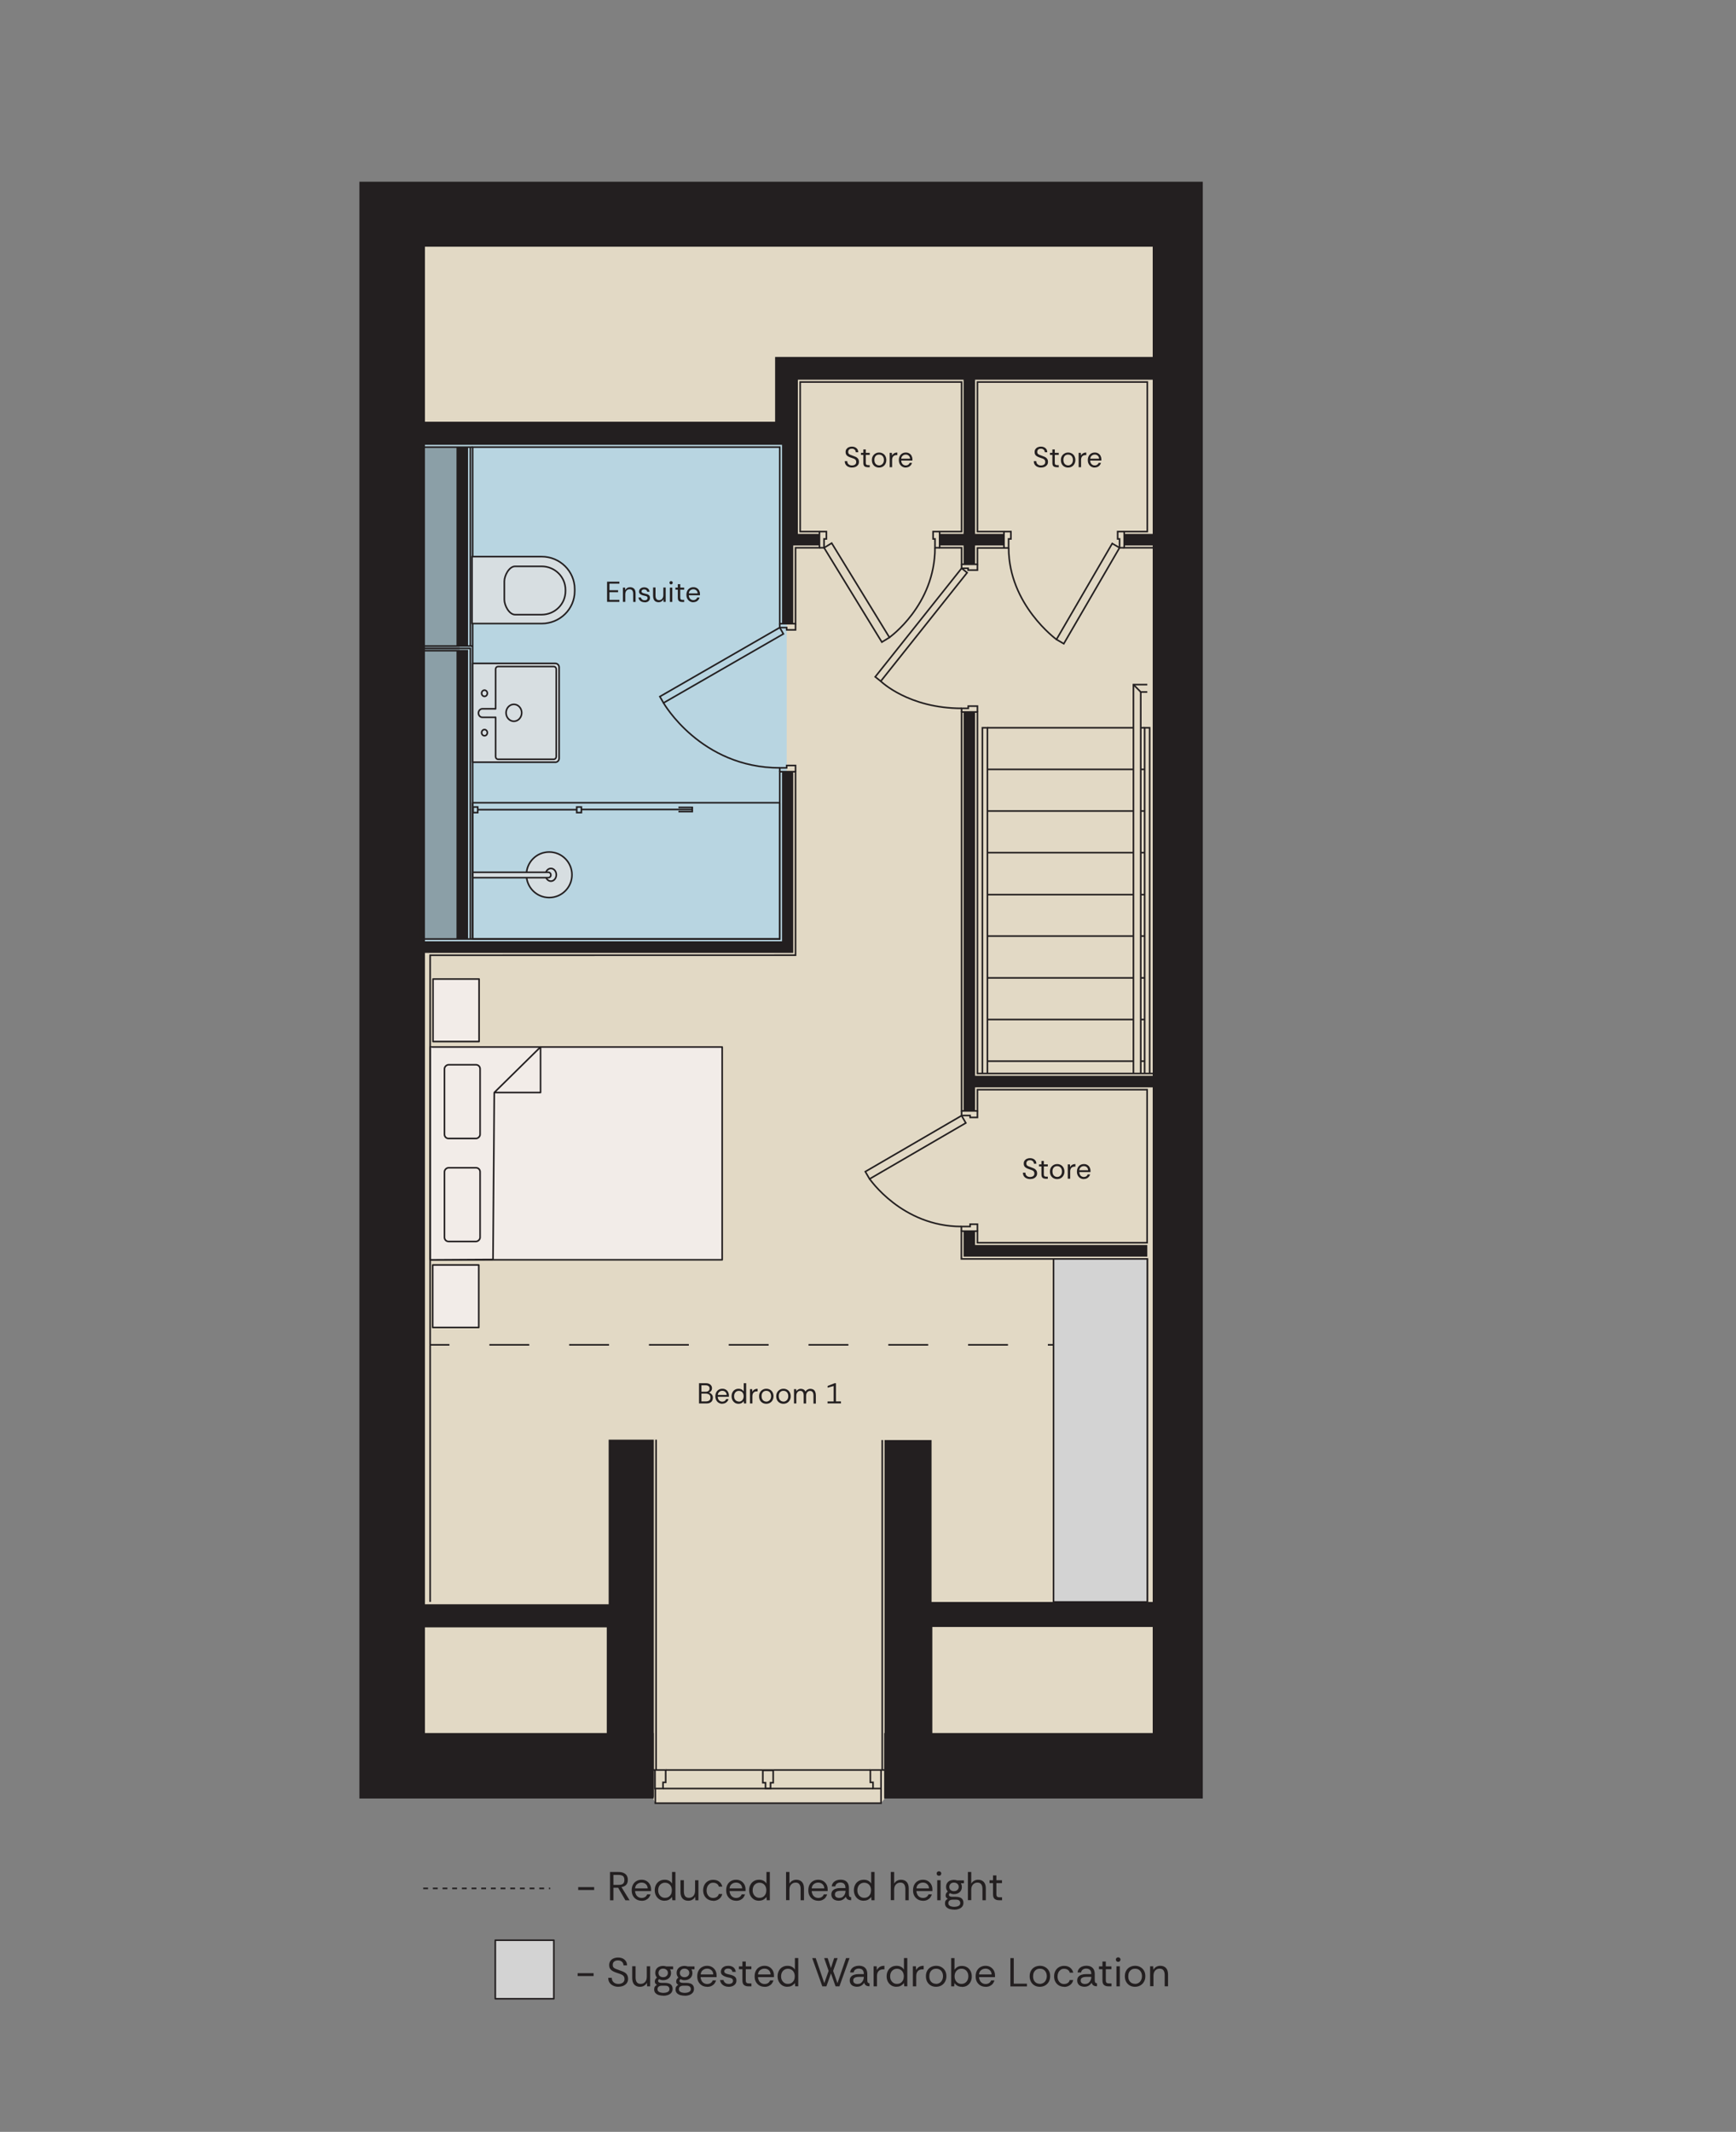 <?xml version="1.0" encoding="UTF-8"?> <svg xmlns="http://www.w3.org/2000/svg" id="Design" viewBox="0 0 272.86 334.94"><rect x="0" y="0" width="272.86" height="334.94" fill="#808080" stroke="none"/><polygon points="184.9 276.97 139.17 282.39 138.48 283.3 103 283.3 102.58 282.39 58.06 282.39 58.06 33.19 184.69 33.19 184.9 276.97" fill="#e2d9c5"></polygon><polygon points="65.8 148.8 65.8 68.26 124.38 68.26 123.65 97.66 123.65 148.56 65.8 148.8" fill="#b8d5e1"></polygon><rect x="74.29" y="126.12" width="48.27" height="21.41" fill="none" stroke="#231f20" stroke-linecap="round" stroke-linejoin="round" stroke-width=".25"></rect><polygon points="102.75 282.57 102.75 272.28 66.79 272.28 66.79 38.76 181.18 38.76 181.18 272.28 138.97 272.28 138.97 282.57 189.05 282.57 189.05 28.55 56.49 28.55 56.49 282.57 102.75 282.57" fill="#231f20"></polygon><polygon points="65.57 66.26 121.83 66.26 121.83 56.08 183.37 56.08 183.37 59.66 153.26 59.66 153.26 83.88 157.8 83.88 157.8 85.7 153.26 85.7 153.26 88.66 151.45 88.66 151.45 85.7 147.69 85.7 147.69 83.88 151.45 83.88 151.45 59.66 125.41 59.66 125.41 83.88 128.8 83.88 128.8 85.7 124.68 85.7 124.68 97.99 122.92 97.99 122.92 69.89 65.57 69.89 65.57 66.26" fill="#231f20"></polygon><rect x="71.75" y="70.25" width="1.82" height="31.25" fill="#231f20"></rect><rect x="71.75" y="102.23" width="1.82" height="45.3" fill="#231f20"></rect><polygon points="66.36 147.89 122.92 147.89 122.92 121.24 124.68 121.24 124.68 149.71 66.36 149.71 66.36 147.89" fill="#231f20"></polygon><polygon points="65.8 252.05 95.67 252.05 95.67 226.19 102.76 226.19 102.76 282.33 95.37 282.33 95.37 255.68 65.8 255.68 65.8 252.05" fill="#231f20"></polygon><polygon points="146.54 282.39 146.54 268.46 146.54 267.98 146.54 255.62 181.35 255.62 181.35 251.69 146.42 251.69 146.42 226.25 139.03 226.25 139.03 282.39 146.54 282.39" fill="#231f20"></polygon><polygon points="180.33 197.43 151.45 197.43 151.45 193.47 153.26 193.47 153.26 195.61 180.33 195.61 180.33 197.43" fill="#231f20"></polygon><polygon points="151.45 174.54 153.26 174.54 153.26 170.84 181.38 170.84 181.38 169.02 153.26 169.02 153.26 111.86 151.45 111.86 151.45 174.54" fill="#231f20"></polygon><rect x="176.7" y="83.88" width="4.6" height="1.82" fill="#231f20"></rect><polyline points="67.61 251.68 67.61 150.08 125.04 150.07 125.04 121.24 122.56 121.24 122.56 147.53 66.52 147.53" fill="none" stroke="#231f20" stroke-miterlimit="10" stroke-width=".25"></polyline><polyline points="74.29 147.53 74.29 70.25 122.56 70.25 122.56 97.99 125.04 97.99 125.04 86.06 128.8 86.06 128.8 83.52 125.77 83.52 125.77 60.02 151.14 60.02 151.14 83.52 147.69 83.52 147.69 86.06 151.14 86.06 151.14 88.66 153.63 88.66 153.63 86.09 157.8 86.09 157.8 83.52 153.63 83.52 153.63 60.02 180.33 60.02 180.33 83.52 176.7 83.52 176.7 86.06 181.3 86.06" fill="none" stroke="#231f20" stroke-miterlimit="10" stroke-width=".25"></polyline><polyline points="181.38 168.66 153.63 168.66 153.63 111.86 151.14 111.86 151.14 174.54 153.63 174.54 153.63 171.2 180.3 171.2 180.3 195.25 153.63 195.25 153.63 193.43 151.11 193.43 151.11 197.79 180.33 197.79 180.33 252.2" fill="none" stroke="#231f20" stroke-miterlimit="10" stroke-width=".25"></polyline><line x1="66.56" y1="101.5" x2="74.29" y2="101.5" fill="none" stroke="#231f20" stroke-miterlimit="10" stroke-width=".25"></line><line x1="66.56" y1="102.23" x2="73.57" y2="102.23" fill="none" stroke="#231f20" stroke-miterlimit="10" stroke-width=".25"></line><polyline points="66.62 101.87 73.93 101.87 73.93 147.53" fill="none" stroke="#231f20" stroke-miterlimit="10" stroke-width=".25"></polyline><line x1="73.93" y1="101.5" x2="73.93" y2="70.25" fill="none" stroke="#231f20" stroke-miterlimit="10" stroke-width=".25"></line><line x1="74.29" y1="70.25" x2="66.54" y2="70.25" fill="none" stroke="#231f20" stroke-miterlimit="10" stroke-width=".25"></line><polyline points="128.8 83.52 129.89 83.52 129.89 84.67 129.52 84.67 129.52 86.06 128.8 86.06" fill="none" stroke="#231f20" stroke-miterlimit="10" stroke-width=".25"></polyline><polyline points="147.69 83.52 146.66 83.52 146.66 84.67 146.96 84.67 146.96 86.06 147.69 86.06" fill="none" stroke="#231f20" stroke-miterlimit="10" stroke-width=".25"></polyline><polyline points="153.63 88.66 153.63 89.57 152.17 89.57 152.17 89.28 151.14 89.28 151.14 88.66" fill="none" stroke="#231f20" stroke-miterlimit="10" stroke-width=".25"></polyline><polyline points="157.8 86.09 158.53 86.09 158.53 84.67 158.89 84.67 158.89 83.52 157.8 83.52" fill="none" stroke="#231f20" stroke-miterlimit="10" stroke-width=".25"></polyline><polyline points="176.7 86.06 175.97 86.06 175.97 84.67 175.67 84.67 175.67 83.52 176.7 83.52" fill="none" stroke="#231f20" stroke-miterlimit="10" stroke-width=".25"></polyline><polyline points="122.56 97.99 122.56 98.6 123.65 98.6 123.65 98.96 125.04 98.96 125.04 97.99" fill="none" stroke="#231f20" stroke-miterlimit="10" stroke-width=".25"></polyline><polyline points="122.56 121.24 122.56 120.64 123.65 120.64 123.65 120.27 125.04 120.27 125.04 121.24" fill="none" stroke="#231f20" stroke-miterlimit="10" stroke-width=".25"></polyline><polyline points="153.63 174.54 153.63 175.56 152.48 175.56 152.48 175.26 151.14 175.26 151.14 174.54" fill="none" stroke="#231f20" stroke-miterlimit="10" stroke-width=".25"></polyline><polyline points="153.63 193.43 153.63 192.34 152.48 192.34 152.48 192.7 151.11 192.7 151.11 193.43" fill="none" stroke="#231f20" stroke-miterlimit="10" stroke-width=".25"></polyline><polygon points="102.95 281 104.21 281 104.21 280.03 104.63 280.03 104.63 278.09 102.95 278.09 102.95 281" fill="none" stroke="#231f20" stroke-miterlimit="10" stroke-width=".25"></polygon><polygon points="138.48 281 137.22 281 137.22 280.03 136.8 280.03 136.8 278.09 138.48 278.09 138.48 281" fill="none" stroke="#231f20" stroke-miterlimit="10" stroke-width=".25"></polygon><polygon points="121.53 278.15 119.9 278.15 119.9 280.09 120.32 280.09 120.32 281 121.11 281 121.11 280.09 121.53 280.09 121.53 278.15" fill="none" stroke="#231f20" stroke-miterlimit="10" stroke-width=".25"></polygon><line x1="136.8" y1="278.09" x2="104.63" y2="278.09" fill="none" stroke="#231f20" stroke-miterlimit="10" stroke-width=".25"></line><line x1="104.21" y1="281" x2="137.22" y2="281" fill="none" stroke="#231f20" stroke-miterlimit="10" stroke-width=".25"></line><polyline points="138.48 281 138.48 283.3 103 283.3 103 281" fill="none" stroke="#231f20" stroke-miterlimit="10" stroke-width=".25"></polyline><line x1="138.48" y1="278.09" x2="139.36" y2="278.09" fill="none" stroke="#231f20" stroke-miterlimit="10" stroke-width=".25"></line><line x1="102.95" y1="278.09" x2="102.55" y2="278.09" fill="none" stroke="#231f20" stroke-miterlimit="10" stroke-width=".25"></line><line x1="103.12" y1="278.03" x2="103.12" y2="226.19" fill="none" stroke="#231f20" stroke-miterlimit="10" stroke-width=".25"></line><line x1="138.67" y1="278.09" x2="138.67" y2="226.25" fill="none" stroke="#231f20" stroke-miterlimit="10" stroke-width=".25"></line><line x1="67.61" y1="211.29" x2="70.64" y2="211.29" fill="none" stroke="#231f20" stroke-miterlimit="10" stroke-width=".25"></line><line x1="76.92" y1="211.29" x2="174.17" y2="211.29" fill="none" stroke="#231f20" stroke-dasharray="6.27 6.27" stroke-miterlimit="10" stroke-width=".25"></line><line x1="177.3" y1="211.29" x2="180.33" y2="211.29" fill="none" stroke="#231f20" stroke-miterlimit="10" stroke-width=".25"></line><polyline points="153.63 111.86 153.63 110.94 152.19 110.94 152.19 111.29 151.14 111.29 151.14 111.86" fill="none" stroke="#231f20" stroke-miterlimit="10" stroke-width=".25"></polyline><rect x="170.35" y="84.54" width="1.33" height="17.44" transform="translate(70.03 -73.31) rotate(30.17)" fill="none" stroke="#231f20" stroke-miterlimit="10" stroke-width=".25"></rect><path d="M166.06,100.47s-7.52-5.45-7.52-14.38" fill="none" stroke="#231f20" stroke-miterlimit="10" stroke-width=".25"></path><rect x="133.89" y="97.6" width="21.8" height="1.11" transform="translate(-22.18 150.31) rotate(-51.48)" fill="none" stroke="#231f20" stroke-miterlimit="10" stroke-width=".25"></rect><rect x="133.96" y="84.42" width="1.4" height="17.38" transform="translate(-28.8 84.05) rotate(-31.49)" fill="none" stroke="#231f20" stroke-miterlimit="10" stroke-width=".25"></rect><path d="M139.79,100.15s7.17-5.05,7.17-14.09" fill="none" stroke="#231f20" stroke-miterlimit="10" stroke-width=".25"></path><path d="M138.44,107.03s4.33,4.26,12.71,4.26" fill="none" stroke="#231f20" stroke-miterlimit="10" stroke-width=".25"></path><rect x="102.56" y="103.94" width="21.74" height="1.15" transform="translate(-37.02 70.51) rotate(-29.92)" fill="none" stroke="#231f20" stroke-miterlimit="10" stroke-width=".25"></rect><path d="M104.29,110.44s5.83,10.2,18.27,10.2" fill="none" stroke="#231f20" stroke-miterlimit="10" stroke-width=".25"></path><rect x="135.16" y="179.57" width="17.5" height="1.33" transform="translate(-71.09 96.76) rotate(-30.17)" fill="none" stroke="#231f20" stroke-miterlimit="10" stroke-width=".25"></rect><path d="M136.68,185.21s5.08,7.49,14.43,7.49" fill="none" stroke="#231f20" stroke-miterlimit="10" stroke-width=".25"></path><polyline points="155.2 168.66 155.2 114.34 154.41 114.34 154.41 168.66" fill="none" stroke="#231f20" stroke-miterlimit="10" stroke-width=".25"></polyline><polyline points="180.33 107.56 178.15 107.56 178.15 168.66" fill="none" stroke="#231f20" stroke-miterlimit="10" stroke-width=".25"></polyline><polyline points="179.3 168.66 179.3 108.72 180.33 108.72" fill="none" stroke="#231f20" stroke-miterlimit="10" stroke-width=".25"></polyline><line x1="179.3" y1="108.72" x2="178.15" y2="107.56" fill="none" stroke="#231f20" stroke-miterlimit="10" stroke-width=".25"></line><polyline points="179.91 168.66 179.91 114.34 180.7 114.34 180.7 168.66" fill="none" stroke="#231f20" stroke-miterlimit="10" stroke-width=".25"></polyline><line x1="179.91" y1="114.34" x2="179.3" y2="114.34" fill="none" stroke="#231f20" stroke-miterlimit="10" stroke-width=".25"></line><line x1="178.15" y1="114.34" x2="155.2" y2="114.34" fill="none" stroke="#231f20" stroke-miterlimit="10" stroke-width=".25"></line><line x1="155.2" y1="120.88" x2="178.15" y2="120.88" fill="none" stroke="#231f20" stroke-miterlimit="10" stroke-width=".25"></line><line x1="179.3" y1="120.88" x2="179.91" y2="120.88" fill="none" stroke="#231f20" stroke-miterlimit="10" stroke-width=".25"></line><line x1="179.91" y1="127.42" x2="179.3" y2="127.42" fill="none" stroke="#231f20" stroke-miterlimit="10" stroke-width=".25"></line><line x1="178.15" y1="127.42" x2="155.2" y2="127.42" fill="none" stroke="#231f20" stroke-miterlimit="10" stroke-width=".25"></line><line x1="179.91" y1="133.96" x2="179.3" y2="133.96" fill="none" stroke="#231f20" stroke-miterlimit="10" stroke-width=".25"></line><line x1="178.15" y1="133.96" x2="155.2" y2="133.96" fill="none" stroke="#231f20" stroke-miterlimit="10" stroke-width=".25"></line><line x1="179.91" y1="140.56" x2="179.3" y2="140.56" fill="none" stroke="#231f20" stroke-miterlimit="10" stroke-width=".25"></line><line x1="178.15" y1="140.56" x2="155.2" y2="140.56" fill="none" stroke="#231f20" stroke-miterlimit="10" stroke-width=".25"></line><line x1="179.91" y1="147.07" x2="179.3" y2="147.07" fill="none" stroke="#231f20" stroke-miterlimit="10" stroke-width=".25"></line><line x1="178.15" y1="147.07" x2="155.2" y2="147.07" fill="none" stroke="#231f20" stroke-miterlimit="10" stroke-width=".25"></line><line x1="179.91" y1="153.64" x2="179.3" y2="153.64" fill="none" stroke="#231f20" stroke-miterlimit="10" stroke-width=".25"></line><line x1="178.15" y1="153.64" x2="155.2" y2="153.64" fill="none" stroke="#231f20" stroke-miterlimit="10" stroke-width=".25"></line><line x1="179.91" y1="160.18" x2="179.3" y2="160.18" fill="none" stroke="#231f20" stroke-miterlimit="10" stroke-width=".25"></line><line x1="178.15" y1="160.18" x2="155.2" y2="160.18" fill="none" stroke="#231f20" stroke-miterlimit="10" stroke-width=".25"></line><line x1="179.91" y1="166.72" x2="179.3" y2="166.72" fill="none" stroke="#231f20" stroke-miterlimit="10" stroke-width=".25"></line><line x1="178.15" y1="166.72" x2="155.2" y2="166.72" fill="none" stroke="#231f20" stroke-miterlimit="10" stroke-width=".25"></line><path d="M109.87,220.5v-3.18h1.08c.29,0,.53.07.7.22.17.14.26.33.26.56,0,.18-.05.32-.14.44-.09.12-.21.2-.34.25.14.04.25.1.34.18.09.08.16.17.21.27.05.1.07.22.07.35,0,.18-.04.33-.11.47s-.18.24-.33.32-.33.12-.56.12h-1.18ZM110.25,218.66h.67c.19,0,.34-.05.45-.14s.16-.22.16-.37-.05-.29-.16-.37-.26-.13-.46-.13h-.66v1.02ZM110.25,220.18h.69c.23,0,.41-.05.54-.15.13-.1.19-.25.19-.46s-.07-.37-.21-.47-.32-.15-.53-.15h-.68v1.22Z" fill="#231f20"></path><path d="M113.53,220.55c-.21,0-.39-.05-.56-.15s-.29-.23-.39-.41c-.1-.18-.14-.38-.14-.62s.05-.44.14-.62c.09-.18.22-.31.38-.41.17-.1.36-.15.58-.15s.39.05.54.14c.15.09.28.22.36.38s.13.34.13.53v.1s0,.06,0,.11h-1.76c0,.15.04.28.1.4.06.12.14.21.25.27.11.07.23.1.36.1.16,0,.28-.04.39-.11.1-.07.18-.17.23-.3h.37c-.04.14-.1.26-.19.37-.09.11-.2.19-.33.26-.13.06-.29.1-.46.1ZM112.82,219.16h1.39c0-.2-.08-.36-.21-.48-.13-.12-.29-.17-.47-.17-.18,0-.34.06-.47.17-.14.11-.22.27-.24.48Z" fill="#231f20"></path><path d="M116.08,220.55c-.23,0-.42-.05-.58-.16-.16-.11-.29-.25-.38-.43-.09-.18-.13-.38-.13-.6s.04-.42.13-.59c.09-.18.21-.32.38-.42.16-.1.36-.16.59-.16.18,0,.34.04.48.11.14.08.25.18.33.32v-1.3h.38v3.18h-.34l-.04-.37c-.07.11-.17.21-.31.29s-.3.13-.5.13ZM116.12,220.22c.16,0,.3-.04.42-.12.11-.08.2-.18.26-.31.06-.13.09-.27.09-.42,0-.16-.03-.31-.09-.44s-.15-.23-.26-.3-.25-.11-.41-.11c-.14,0-.27.03-.38.1-.11.07-.2.17-.27.29-.07.13-.1.28-.1.45s.03.33.1.45c.07.13.16.23.27.29.12.07.24.1.38.1Z" fill="#231f20"></path><path d="M117.88,220.5v-2.25h.34l.03.43c.07-.15.17-.27.31-.35.14-.09.31-.13.52-.13v.4h-.1c-.24,0-.42.07-.54.2-.12.13-.18.32-.18.57v1.13h-.38Z" fill="#231f20"></path><path d="M120.43,220.55c-.2,0-.39-.05-.56-.14-.17-.09-.31-.23-.41-.4-.1-.18-.15-.39-.15-.64s.05-.45.15-.62c.1-.18.24-.31.41-.41s.36-.15.58-.15.39.05.56.14c.17.09.31.22.41.4.1.18.16.39.16.64,0,.23-.05.43-.15.61-.1.18-.23.32-.41.42-.17.1-.37.15-.6.15ZM120.43,220.22c.15,0,.28-.04.39-.11.12-.07.21-.17.28-.3s.1-.28.1-.45-.03-.31-.09-.44c-.06-.13-.15-.23-.26-.3s-.25-.11-.41-.11-.3.04-.41.11c-.11.08-.2.18-.25.3-.06.13-.08.27-.08.43,0,.2.04.36.11.49.07.13.16.22.28.28.11.06.23.09.35.09Z" fill="#231f20"></path><path d="M123.13,220.55c-.2,0-.39-.05-.56-.14-.17-.09-.31-.23-.41-.4-.1-.18-.15-.39-.15-.64s.05-.45.15-.62c.1-.18.24-.31.41-.41s.36-.15.58-.15.39.05.56.14c.17.09.31.22.41.4.1.18.16.39.16.64,0,.23-.05.43-.15.61-.1.18-.23.32-.41.42-.17.1-.37.15-.6.15ZM123.13,220.22c.15,0,.28-.04.39-.11.12-.07.21-.17.28-.3s.1-.28.1-.45-.03-.31-.09-.44c-.06-.13-.15-.23-.26-.3s-.25-.11-.41-.11-.3.04-.41.11c-.11.08-.2.18-.25.3-.06.13-.08.27-.08.43,0,.2.04.36.11.49.07.13.16.22.28.28.11.06.23.09.35.09Z" fill="#231f20"></path><path d="M124.8,220.5v-2.25h.34l.03.33c.07-.12.17-.21.29-.28.12-.07.25-.1.4-.1.17,0,.33.04.45.11.13.07.22.18.29.33.08-.14.18-.24.32-.32.14-.08.28-.12.44-.12.18,0,.33.04.46.11.13.07.23.18.3.33.07.15.11.33.11.56v1.32h-.37v-1.28c0-.23-.05-.41-.14-.53-.09-.12-.22-.18-.4-.18s-.33.07-.44.21c-.12.14-.18.34-.18.6v1.17h-.38v-1.28c0-.23-.05-.41-.14-.53-.09-.12-.22-.18-.4-.18s-.32.07-.44.21c-.12.14-.18.34-.18.6v1.17h-.38Z" fill="#231f20"></path><path d="M130.07,220.5v-.31h.96v-2.43l-.95.26v-.27l1.11-.43h.2v2.86h.79v.31h-2.12Z" fill="#231f20"></path><path d="M133.91,73.46c-.21,0-.4-.04-.57-.12s-.31-.19-.41-.34-.15-.33-.15-.55h.39c0,.21.07.38.21.5s.31.18.53.18c.19,0,.35-.05.48-.14.13-.09.19-.23.19-.4,0-.12-.02-.21-.06-.28-.04-.07-.1-.13-.18-.18s-.18-.09-.3-.13c-.12-.04-.27-.09-.43-.15-.15-.05-.28-.12-.38-.19-.11-.07-.19-.15-.24-.26-.06-.1-.08-.22-.08-.37,0-.19.04-.35.13-.47s.21-.23.36-.29c.15-.07.32-.1.5-.1s.35.03.5.1c.15.07.27.17.36.3.09.13.13.29.14.48h-.39c0-.16-.06-.29-.17-.4-.11-.1-.26-.16-.44-.16-.16,0-.3.03-.41.12s-.17.22-.17.39c0,.11.02.2.07.27.05.07.13.12.24.17.11.05.27.11.47.18.14.05.27.1.38.15.11.05.21.11.29.19s.14.16.18.25c.04.1.06.22.06.36,0,.19-.05.35-.15.48s-.22.23-.38.3c-.16.07-.33.1-.52.1Z" fill="#231f20"></path><path d="M136.35,73.4c-.2,0-.36-.05-.48-.15-.12-.1-.17-.28-.17-.54v-1.24h-.38v-.32h.38v-.54h.38v.54h.62v.32h-.62v1.24c0,.14.03.24.08.29.06.05.16.08.3.08h.24v.33h-.34Z" fill="#231f20"></path><path d="M138.16,73.46c-.2,0-.39-.05-.56-.14-.17-.09-.31-.23-.41-.4-.1-.18-.15-.39-.15-.64s.05-.45.15-.62c.1-.18.24-.31.41-.41s.36-.15.58-.15.39.05.56.14c.17.09.31.22.41.4.1.18.16.39.16.64,0,.23-.05.43-.15.61-.1.18-.23.32-.41.42-.17.1-.37.15-.6.15ZM138.16,73.13c.15,0,.28-.04.39-.11.12-.07.21-.17.28-.3s.1-.28.1-.45-.03-.31-.09-.44c-.06-.13-.15-.23-.26-.3s-.25-.11-.41-.11-.3.04-.41.11c-.11.08-.2.18-.25.3-.06.13-.08.27-.08.43,0,.2.04.36.11.49.07.13.16.22.28.28.11.06.23.09.35.09Z" fill="#231f20"></path><path d="M139.84,73.4v-2.25h.34l.03.43c.07-.15.17-.27.31-.35.14-.09.31-.13.52-.13v.4h-.1c-.24,0-.42.07-.54.2-.12.13-.18.32-.18.57v1.13h-.38Z" fill="#231f20"></path><path d="M142.37,73.46c-.21,0-.39-.05-.56-.15s-.29-.23-.39-.41c-.1-.18-.14-.38-.14-.62s.05-.44.14-.62c.09-.18.22-.31.38-.41.17-.1.36-.15.58-.15s.39.05.54.14c.15.09.28.22.36.38s.13.34.13.53v.1s0,.06,0,.11h-1.76c0,.15.04.28.1.4.06.12.14.21.25.27.11.07.23.1.36.1.16,0,.28-.04.39-.11.1-.07.18-.17.23-.3h.37c-.04.14-.1.26-.19.37-.09.11-.2.19-.33.26-.13.06-.29.1-.46.1ZM141.65,72.07h1.39c0-.2-.08-.36-.21-.48-.13-.12-.29-.17-.47-.17-.18,0-.34.06-.47.17-.14.11-.22.27-.24.48Z" fill="#231f20"></path><path d="M163.62,73.46c-.21,0-.4-.04-.57-.12s-.31-.19-.41-.34-.15-.33-.15-.55h.39c0,.21.07.38.21.5s.31.18.53.18c.19,0,.35-.05.48-.14.13-.09.19-.23.19-.4,0-.12-.02-.21-.06-.28-.04-.07-.1-.13-.18-.18s-.18-.09-.3-.13c-.12-.04-.27-.09-.43-.15-.15-.05-.28-.12-.38-.19-.11-.07-.19-.15-.24-.26-.06-.1-.08-.22-.08-.37,0-.19.04-.35.13-.47s.21-.23.36-.29c.15-.07.32-.1.5-.1s.35.03.5.1c.15.07.27.17.36.3.09.13.13.29.14.48h-.39c0-.16-.06-.29-.17-.4-.11-.1-.26-.16-.44-.16-.16,0-.3.03-.41.12s-.17.22-.17.39c0,.11.02.2.07.27.05.07.13.12.24.17.11.05.27.11.47.18.14.05.27.1.38.15.11.05.21.11.29.19s.14.16.18.25c.04.1.06.22.06.36,0,.19-.05.35-.15.48s-.22.23-.38.3c-.16.07-.33.1-.52.1Z" fill="#231f20"></path><path d="M166.06,73.4c-.2,0-.36-.05-.48-.15-.12-.1-.17-.28-.17-.54v-1.24h-.38v-.32h.38v-.54h.38v.54h.62v.32h-.62v1.24c0,.14.03.24.08.29.06.05.16.08.3.08h.24v.33h-.34Z" fill="#231f20"></path><path d="M167.87,73.46c-.2,0-.39-.05-.56-.14-.17-.09-.31-.23-.41-.4-.1-.18-.15-.39-.15-.64s.05-.45.15-.62c.1-.18.24-.31.41-.41s.36-.15.58-.15.39.05.56.14c.17.09.31.22.41.4.1.18.16.39.16.64,0,.23-.05.43-.15.61-.1.18-.23.32-.41.42-.17.1-.37.15-.6.15ZM167.87,73.13c.15,0,.28-.04.39-.11.12-.07.21-.17.28-.3s.1-.28.1-.45-.03-.31-.09-.44c-.06-.13-.15-.23-.26-.3s-.25-.11-.41-.11-.3.04-.41.11c-.11.08-.2.18-.25.3-.06.13-.08.27-.08.43,0,.2.04.36.11.49.07.13.16.22.28.28.11.06.23.09.35.09Z" fill="#231f20"></path><path d="M169.54,73.4v-2.25h.34l.03.43c.07-.15.17-.27.31-.35.14-.09.31-.13.52-.13v.4h-.1c-.24,0-.42.07-.54.2-.12.13-.18.32-.18.57v1.13h-.38Z" fill="#231f20"></path><path d="M172.07,73.46c-.21,0-.39-.05-.56-.15s-.29-.23-.39-.41c-.1-.18-.14-.38-.14-.62s.05-.44.14-.62c.09-.18.22-.31.38-.41.17-.1.36-.15.58-.15s.39.05.54.14c.15.09.28.22.36.38s.13.34.13.53v.1s0,.06,0,.11h-1.76c0,.15.04.28.1.4.06.12.14.21.25.27.11.07.23.1.36.1.16,0,.28-.04.39-.11.1-.07.18-.17.23-.3h.37c-.04.14-.1.26-.19.37-.09.11-.2.19-.33.26-.13.06-.29.1-.46.1ZM171.36,72.07h1.39c0-.2-.08-.36-.21-.48-.13-.12-.29-.17-.47-.17-.18,0-.34.06-.47.17-.14.11-.22.27-.24.48Z" fill="#231f20"></path><path d="M161.91,185.25c-.21,0-.4-.04-.57-.12s-.31-.19-.41-.34-.15-.33-.15-.55h.39c0,.21.07.38.21.5s.31.18.53.18c.19,0,.35-.05.48-.14.13-.09.19-.23.19-.4,0-.12-.02-.21-.06-.28-.04-.07-.1-.13-.18-.18s-.18-.09-.3-.13c-.12-.04-.27-.09-.43-.15-.15-.05-.28-.12-.38-.19-.11-.07-.19-.15-.24-.26-.06-.1-.08-.22-.08-.37,0-.19.04-.35.13-.47s.21-.23.36-.29c.15-.07.32-.1.5-.1s.35.03.5.1c.15.07.27.17.36.3.09.13.13.29.14.48h-.39c0-.16-.06-.29-.17-.4-.11-.1-.26-.16-.44-.16-.16,0-.3.03-.41.12s-.17.22-.17.39c0,.11.02.2.07.27.05.07.13.12.24.17.11.05.27.11.47.18.14.05.27.1.38.15.11.05.21.11.29.19s.14.16.18.25c.04.1.06.22.06.36,0,.19-.05.35-.15.48s-.22.23-.38.3c-.16.07-.33.1-.52.1Z" fill="#231f20"></path><path d="M164.34,185.19c-.2,0-.36-.05-.48-.15-.12-.1-.17-.28-.17-.54v-1.24h-.38v-.32h.38v-.54h.38v.54h.62v.32h-.62v1.24c0,.14.03.24.08.29.06.05.16.08.3.08h.24v.33h-.34Z" fill="#231f20"></path><path d="M166.15,185.25c-.2,0-.39-.05-.56-.14-.17-.09-.31-.23-.41-.4-.1-.18-.15-.39-.15-.64s.05-.45.15-.62c.1-.18.24-.31.41-.41s.36-.15.58-.15.39.05.56.14c.17.09.31.22.41.4.1.18.16.39.16.64,0,.23-.05.43-.15.61-.1.18-.23.32-.41.42-.17.1-.37.15-.6.15ZM166.15,184.92c.15,0,.28-.04.39-.11.12-.07.21-.17.28-.3s.1-.28.1-.45-.03-.31-.09-.44c-.06-.13-.15-.23-.26-.3s-.25-.11-.41-.11-.3.04-.41.11c-.11.08-.2.18-.25.3-.06.13-.08.27-.08.43,0,.2.04.36.11.49.07.13.16.22.28.28.11.06.23.09.35.09Z" fill="#231f20"></path><path d="M167.83,185.19v-2.25h.34l.03.43c.07-.15.17-.27.31-.35.14-.09.31-.13.52-.13v.4h-.1c-.24,0-.42.07-.54.2-.12.13-.18.32-.18.57v1.13h-.38Z" fill="#231f20"></path><path d="M170.36,185.25c-.21,0-.39-.05-.56-.15s-.29-.23-.39-.41c-.1-.18-.14-.38-.14-.62s.05-.44.14-.62c.09-.18.22-.31.38-.41.17-.1.36-.15.58-.15s.39.05.54.14c.15.09.28.22.36.38s.13.34.13.53v.1s0,.06,0,.11h-1.76c0,.15.04.28.1.4.06.12.14.21.25.27.11.07.23.1.36.1.16,0,.28-.04.39-.11.1-.07.18-.17.23-.3h.37c-.04.14-.1.26-.19.37-.09.11-.2.19-.33.26-.13.06-.29.1-.46.1ZM169.64,183.86h1.39c0-.2-.08-.36-.21-.48-.13-.12-.29-.17-.47-.17-.18,0-.34.06-.47.17-.14.11-.22.27-.24.48Z" fill="#231f20"></path><path d="M95.42,94.57v-3.18h1.93v.31h-1.56v1.03h1.36v.31h-1.36v1.21h1.56v.31h-1.93Z" fill="#231f20"></path><path d="M97.91,94.57v-2.25h.34l.02.4c.07-.14.17-.25.31-.34.13-.08.29-.12.46-.12.26,0,.47.08.63.24.16.16.23.41.23.75v1.32h-.38v-1.28c0-.23-.05-.41-.14-.53-.1-.12-.24-.18-.43-.18s-.35.07-.48.21c-.13.14-.19.34-.19.6v1.17h-.38Z" fill="#231f20"></path><path d="M101.32,94.62c-.17,0-.33-.03-.47-.09s-.25-.15-.34-.26-.14-.25-.16-.4h.38c.02.12.08.22.19.31.1.09.23.13.4.13.16,0,.27-.03.35-.1.08-.07.11-.15.11-.24s-.02-.16-.07-.21c-.04-.05-.11-.09-.19-.11-.08-.03-.18-.05-.3-.07-.12-.03-.25-.06-.37-.11-.12-.05-.22-.11-.29-.19s-.12-.19-.12-.32.03-.25.1-.35c.07-.1.16-.18.28-.24.12-.06.26-.09.43-.09.23,0,.43.06.58.18s.24.29.26.51h-.37c-.01-.11-.06-.2-.14-.27-.08-.06-.19-.1-.33-.1s-.24.03-.31.09c-.07.06-.11.13-.11.23,0,.06.02.11.06.15.04.04.1.08.18.11.08.03.17.06.28.08.15.03.28.07.41.11.12.05.22.11.29.2.08.09.11.21.11.37,0,.13-.03.25-.1.36-.07.11-.17.19-.29.25-.13.06-.28.09-.45.09Z" fill="#231f20"></path><path d="M103.51,94.62c-.17,0-.32-.04-.45-.11-.13-.07-.23-.18-.3-.33s-.11-.33-.11-.56v-1.32h.38v1.28c0,.23.05.41.14.53.1.12.24.18.43.18s.35-.07.47-.21c.13-.14.19-.34.19-.6v-1.17h.37v2.25h-.34l-.02-.4c-.07.14-.17.25-.31.34-.13.08-.29.12-.46.12Z" fill="#231f20"></path><path d="M105.48,91.82c-.07,0-.14-.02-.18-.08-.05-.05-.07-.11-.07-.19s.02-.13.07-.18c.05-.05.11-.07.18-.07s.13.02.18.07c.05.05.08.11.08.18s-.03.14-.08.19c-.05.05-.11.08-.18.08ZM105.29,94.57v-2.25h.38v2.25h-.38Z" fill="#231f20"></path><path d="M107.19,94.57c-.2,0-.36-.05-.48-.15-.12-.1-.17-.28-.17-.54v-1.24h-.38v-.32h.38v-.54h.38v.54h.62v.32h-.62v1.24c0,.14.03.24.08.29.06.05.16.08.3.08h.24v.33h-.34Z" fill="#231f20"></path><path d="M108.98,94.62c-.21,0-.39-.05-.56-.15s-.29-.23-.39-.41c-.1-.18-.14-.38-.14-.62s.05-.44.14-.62c.09-.18.22-.31.38-.41.17-.1.36-.15.58-.15s.39.05.54.14c.15.09.28.22.36.38s.13.34.13.53v.1s0,.06,0,.11h-1.76c0,.15.04.28.1.4.06.12.14.21.25.27.11.07.23.1.36.1.16,0,.28-.04.39-.11.1-.07.18-.17.23-.3h.37c-.04.14-.1.26-.19.37-.09.11-.2.19-.33.26-.13.06-.29.1-.46.1ZM108.26,93.23h1.39c0-.2-.08-.36-.21-.48-.13-.12-.29-.17-.47-.17-.18,0-.34.06-.47.17-.14.11-.22.27-.24.48Z" fill="#231f20"></path><rect x="66.76" y="155.11" width="9.82" height="7.24" transform="translate(230.41 87.06) rotate(90)" fill="#f2ece8" stroke="#231f20" stroke-linecap="round" stroke-linejoin="round" stroke-width=".25"></rect><rect x="66.72" y="200.03" width="9.82" height="7.24" transform="translate(275.28 132.02) rotate(90)" fill="#f2ece8" stroke="#231f20" stroke-linecap="round" stroke-linejoin="round" stroke-width=".25"></rect><rect x="67.73" y="164.5" width="45.78" height="33.43" fill="#f2ece8" stroke="#231f20" stroke-linecap="round" stroke-linejoin="round" stroke-width=".25"></rect><polyline points="67.63 164.46 67.63 197.94 77.49 197.88 77.69 171.65 84.96 164.49 84.96 171.65 77.69 171.65" fill="#f2ece8" stroke="#231f20" stroke-linecap="round" stroke-linejoin="round" stroke-width=".25"></polyline><rect x="66.87" y="170.28" width="11.58" height="5.6" rx=".64" ry=".64" transform="translate(-100.42 245.74) rotate(-90)" fill="#f2ece8" stroke="#231f20" stroke-linecap="round" stroke-linejoin="round" stroke-width=".25"></rect><rect x="66.87" y="186.46" width="11.58" height="5.6" rx=".64" ry=".64" transform="translate(-116.6 261.92) rotate(-90)" fill="#f2ece8" stroke="#231f20" stroke-linecap="round" stroke-linejoin="round" stroke-width=".25"></rect><path d="M90.33,92.57v.29c0,2.83-2.32,5.11-5.2,5.11h-10.94v-10.52h10.94c2.87,0,5.2,2.28,5.2,5.11Z" fill="#d7dee1" stroke="#231f20" stroke-linecap="round" stroke-linejoin="round" stroke-width=".25"></path><path d="M88.88,92.64v.24c0,2.04-1.68,3.69-3.75,3.69h-4.17c-.93,0-1.69-1.45-1.69-2.36v-2.87c0-.92.76-2.36,1.69-2.36h4.17c2.07,0,3.75,1.65,3.75,3.69h0Z" fill="#d7dee1" stroke="#231f20" stroke-linecap="round" stroke-linejoin="round" stroke-width=".25"></path><path d="M74.89,104.23h12.99v15.52h-12.99c-.33,0-.6-.27-.6-.6v-14.33c0-.33.27-.6.6-.6Z" transform="translate(162.17 223.98) rotate(180)" fill="#d7dee1" stroke="#231f20" stroke-linecap="round" stroke-linejoin="round" stroke-width=".25"></path><path d="M75.2,112.03h0c0-.36.28-.67.62-.67h2.56c.35,0,.62.3.62.67h0c0,.36-.28.67-.62.67h-2.56c-.35,0-.62-.31-.62-.67Z" fill="#d7dee1" stroke="#231f20" stroke-linecap="round" stroke-linejoin="round" stroke-width=".25"></path><path d="M77.9,111.36v-6.23c0-.23.17-.41.38-.41h8.77c.21,0,.38.18.38.41v13.75c0,.23-.17.41-.38.41h-8.77c-.21,0-.38-.18-.38-.41v-6.18" fill="#d7dee1" stroke="#231f20" stroke-linecap="round" stroke-linejoin="round" stroke-width=".25"></path><path d="M80.77,113.32c.68,0,1.23-.6,1.23-1.33s-.55-1.33-1.23-1.33-1.23.6-1.23,1.33.55,1.33,1.23,1.33" fill="#d7dee1" stroke="#231f20" stroke-linecap="round" stroke-linejoin="round" stroke-width=".25"></path><path d="M76.15,115.6c.25,0,.45-.22.45-.49s-.21-.49-.45-.49-.45.22-.45.49.21.49.45.49" fill="#d7dee1" stroke="#231f20" stroke-linecap="round" stroke-linejoin="round" stroke-width=".25"></path><path d="M76.15,109.41c.25,0,.45-.22.45-.49s-.21-.49-.45-.49-.45.22-.45.49.21.49.45.49" fill="#d7dee1" stroke="#231f20" stroke-linecap="round" stroke-linejoin="round" stroke-width=".25"></path><rect x="146.01" y="217.37" width="53.9" height="14.74" transform="translate(-51.78 397.7) rotate(-90)" fill="#d3d3d3" stroke="#231f20" stroke-linecap="round" stroke-linejoin="round" stroke-width=".25"></rect><circle cx="86.32" cy="137.44" r="3.58" fill="#d7dee1" stroke="#231f20" stroke-miterlimit="10" stroke-width=".25"></circle><ellipse cx="86.59" cy="137.44" rx=".85" ry="1" fill="#d7dee1" stroke="#231f20" stroke-miterlimit="10" stroke-width=".25"></ellipse><path d="M74.31,137.05h11.88c.22,0,.39.18.39.39v.06c0,.22-.18.39-.39.39h-11.88v-.85h0Z" fill="#d7dee1" stroke="#231f20" stroke-miterlimit="10" stroke-width=".25"></path><rect x="74.36" y="126.79" width=".73" height=".88" fill="none" stroke="#231f20" stroke-miterlimit="10" stroke-width=".25"></rect><rect x="90.65" y="126.79" width=".73" height=".88" fill="none" stroke="#231f20" stroke-miterlimit="10" stroke-width=".25"></rect><line x1="75.07" y1="127.21" x2="90.59" y2="127.21" fill="none" stroke="#231f20" stroke-miterlimit="10" stroke-width=".25"></line><line x1="91.43" y1="127.18" x2="108.81" y2="127.18" fill="none" stroke="#231f20" stroke-miterlimit="10" stroke-width=".25"></line><polyline points="106.63 127.51 108.81 127.51 108.81 126.85 106.63 126.85" fill="none" stroke="#231f20" stroke-miterlimit="10" stroke-width=".25"></polyline><rect x="77.85" y="304.83" width="9.2" height="9.2" fill="#d3d3d3" stroke="#231f20" stroke-linecap="round" stroke-linejoin="round" stroke-width=".25"></rect><path d="M90.79,310.46v-.45h2.51v.45h-2.51Z" fill="#231f20"></path><path d="M97.21,312.15c-.3,0-.57-.05-.82-.17s-.44-.27-.58-.48c-.14-.21-.21-.46-.21-.76h.56c0,.3.1.53.29.7.19.17.45.26.76.26.27,0,.5-.07.68-.2s.27-.32.27-.56c0-.17-.03-.3-.09-.4-.06-.1-.14-.18-.26-.25s-.26-.13-.43-.19c-.17-.06-.38-.13-.62-.21-.21-.08-.39-.16-.54-.26-.15-.1-.27-.22-.35-.36-.08-.14-.12-.31-.12-.51,0-.26.06-.48.18-.66.12-.18.29-.32.51-.41.21-.09.45-.14.71-.14s.5.05.71.14c.21.1.38.24.5.42.13.18.19.41.2.67h-.56c0-.22-.08-.41-.24-.56-.16-.15-.37-.22-.63-.22-.23,0-.42.05-.58.17-.16.12-.24.3-.24.54,0,.16.03.28.1.37s.18.17.34.24.38.15.67.25c.2.07.38.14.55.21.16.07.3.16.41.26.11.1.19.22.25.36.06.14.09.31.09.5,0,.27-.07.49-.21.68-.14.18-.32.32-.55.42-.23.09-.47.14-.75.14Z" fill="#231f20"></path><path d="M100.59,312.15c-.25,0-.46-.05-.64-.15-.18-.1-.33-.25-.43-.46s-.15-.46-.15-.78v-1.84h.53v1.78c0,.33.07.57.2.74s.34.25.61.25.5-.1.68-.29c.18-.2.27-.48.27-.84v-1.63h.53v3.15h-.48l-.03-.57c-.1.2-.25.36-.44.47-.19.12-.41.17-.65.17Z" fill="#231f20"></path><path d="M104.31,313.55c-.25,0-.49-.03-.72-.09s-.41-.17-.56-.32-.21-.35-.21-.6c0-.17.04-.32.12-.43.08-.11.19-.2.32-.26-.1-.06-.18-.13-.25-.22s-.09-.19-.09-.3c0-.25.11-.46.34-.62-.08-.1-.15-.21-.2-.33-.05-.12-.07-.25-.07-.4,0-.23.05-.43.16-.6.11-.17.26-.3.44-.38s.4-.13.64-.13c.18,0,.34.03.5.08h1.07v.45h-.49c.05.08.1.18.12.28s.04.2.04.31c0,.24-.06.44-.17.61s-.26.29-.45.38-.4.13-.63.13c-.12,0-.23-.01-.32-.04s-.19-.06-.29-.11c-.11.06-.17.14-.17.25,0,.21.18.32.53.32h.53c.24,0,.45.03.63.09s.33.16.43.3.16.33.16.56-.07.44-.2.6-.31.28-.53.36c-.22.08-.45.12-.69.12ZM104.3,313.1c.25,0,.47-.05.65-.14.18-.1.27-.24.27-.43,0-.36-.22-.55-.66-.55h-.54c-.21,0-.37.05-.49.14s-.18.23-.18.41c0,.14.04.25.13.34s.21.15.35.18.3.06.47.06ZM104.23,310.64c.22,0,.4-.06.54-.19s.21-.29.21-.48-.07-.36-.21-.48-.32-.19-.54-.19-.4.06-.53.19c-.13.13-.2.29-.2.48s.06.36.19.48.31.19.54.19Z" fill="#231f20"></path><path d="M107.67,313.55c-.25,0-.49-.03-.72-.09s-.41-.17-.56-.32-.21-.35-.21-.6c0-.17.04-.32.12-.43.08-.11.19-.2.32-.26-.1-.06-.18-.13-.25-.22s-.09-.19-.09-.3c0-.25.11-.46.34-.62-.08-.1-.15-.21-.2-.33-.05-.12-.07-.25-.07-.4,0-.23.05-.43.16-.6.11-.17.26-.3.44-.38s.4-.13.64-.13c.18,0,.34.03.5.08h1.07v.45h-.49c.05.08.1.18.12.28s.04.2.04.31c0,.24-.06.44-.17.61s-.26.29-.45.38-.4.13-.63.13c-.12,0-.23-.01-.32-.04s-.19-.06-.29-.11c-.11.06-.17.14-.17.25,0,.21.18.32.53.32h.53c.24,0,.45.03.63.09s.33.16.43.3.16.33.16.56-.07.44-.2.6-.31.28-.53.36c-.22.08-.45.12-.69.12ZM107.66,313.1c.25,0,.47-.05.65-.14.18-.1.27-.24.27-.43,0-.36-.22-.55-.66-.55h-.54c-.21,0-.37.05-.49.14s-.18.23-.18.41c0,.14.04.25.13.34s.21.15.35.18.3.06.47.06ZM107.59,310.64c.22,0,.4-.06.54-.19s.21-.29.21-.48-.07-.36-.21-.48-.32-.19-.54-.19-.4.06-.53.19c-.13.13-.2.29-.2.48s.06.36.19.48.31.19.54.19Z" fill="#231f20"></path><path d="M111.14,312.15c-.29,0-.56-.07-.79-.2-.24-.14-.42-.33-.56-.57-.14-.25-.2-.54-.2-.87s.06-.62.19-.87c.13-.25.31-.44.55-.58.24-.14.51-.21.82-.21.3,0,.55.07.77.2.22.13.39.31.52.53.12.22.19.47.19.75v.14s0,.09,0,.16h-2.51c.01.21.06.39.15.56s.21.29.36.38c.15.09.32.14.52.14.22,0,.4-.05.55-.15.15-.1.26-.24.32-.41h.53c-.06.19-.15.37-.27.52s-.28.27-.47.36c-.19.09-.41.13-.66.13ZM110.13,310.21h1.98c-.01-.28-.11-.51-.29-.67-.18-.16-.41-.24-.67-.24s-.48.08-.68.23c-.2.15-.31.38-.34.68Z" fill="#231f20"></path><path d="M114.55,312.15c-.25,0-.47-.04-.67-.13-.2-.09-.36-.21-.48-.37-.12-.16-.2-.35-.23-.56h.55c.03.17.12.31.26.43.14.12.33.18.57.18.22,0,.39-.05.5-.14.11-.09.16-.21.16-.34s-.03-.22-.09-.29c-.06-.07-.15-.12-.27-.16s-.26-.07-.43-.1c-.18-.04-.35-.09-.52-.16-.17-.07-.31-.16-.42-.27-.11-.11-.17-.26-.17-.45s.05-.35.14-.49c.09-.14.22-.25.4-.33.17-.08.37-.12.61-.12.33,0,.61.08.82.25.21.17.34.41.37.71h-.53c-.02-.16-.09-.29-.21-.38s-.27-.14-.47-.14-.34.04-.44.12-.16.19-.16.32c0,.08.03.16.09.22s.14.11.26.15.25.08.4.11c.21.04.4.09.58.16s.31.16.42.28c.11.12.16.29.16.52,0,.19-.04.35-.14.5-.1.15-.24.26-.42.35-.18.08-.39.13-.64.13Z" fill="#231f20"></path><path d="M117.62,312.08c-.29,0-.51-.07-.68-.21s-.25-.39-.25-.75v-1.73h-.55v-.45h.55v-.76h.53v.76h.88v.45h-.88v1.73c0,.2.04.33.12.4.08.07.22.1.43.1h.34v.46h-.49Z" fill="#231f20"></path><path d="M120.16,312.15c-.29,0-.56-.07-.79-.2-.24-.14-.42-.33-.56-.57-.14-.25-.2-.54-.2-.87s.06-.62.19-.87c.13-.25.31-.44.55-.58.24-.14.51-.21.82-.21.3,0,.55.07.77.2.22.13.39.31.52.53.12.22.19.47.19.75v.14s0,.09,0,.16h-2.51c.01.21.06.39.15.56s.21.29.36.38c.15.09.32.14.52.14.22,0,.4-.05.55-.15.15-.1.26-.24.32-.41h.53c-.06.19-.15.37-.27.52s-.28.27-.47.36c-.19.09-.41.13-.66.13ZM119.14,310.21h1.98c-.01-.28-.11-.51-.29-.67-.18-.16-.41-.24-.67-.24s-.48.08-.68.23c-.2.15-.31.38-.34.68Z" fill="#231f20"></path><path d="M123.78,312.15c-.32,0-.6-.07-.83-.22-.23-.15-.41-.35-.54-.6-.13-.25-.19-.53-.19-.84s.06-.58.19-.83.3-.45.54-.59c.23-.15.51-.22.84-.22.26,0,.49.05.69.16.2.11.35.25.46.44v-1.82h.53v4.44h-.48l-.05-.52c-.1.15-.25.29-.44.41-.19.12-.43.18-.72.18ZM123.84,311.69c.23,0,.43-.05.59-.16.16-.11.28-.25.37-.43.08-.18.12-.38.12-.59,0-.23-.04-.43-.13-.61-.08-.18-.21-.32-.37-.42-.16-.1-.36-.16-.58-.16-.2,0-.39.05-.55.15-.16.1-.29.23-.38.41-.09.18-.14.39-.14.63s.05.46.15.63c.1.18.23.31.39.41.16.1.34.14.54.14Z" fill="#231f20"></path><path d="M129.25,312.08l-1.59-4.44h.55l1.35,3.94.68-1.93-.7-2.01h.55l.51,1.57.51-1.57h.55l-.71,2.01.68,1.93,1.35-3.94h.55l-1.59,4.44h-.61l-.72-2.03-.72,2.03h-.61Z" fill="#231f20"></path><path d="M134.73,312.15c-.22,0-.41-.04-.59-.11-.18-.07-.32-.18-.42-.33-.1-.15-.16-.33-.16-.54,0-.25.06-.44.19-.59.13-.15.29-.25.5-.32.21-.07.43-.1.68-.1h.85c0-.22-.04-.39-.11-.52-.07-.13-.17-.22-.29-.27-.12-.05-.25-.08-.39-.08-.21,0-.39.05-.54.15s-.24.25-.28.46h-.55c.02-.23.1-.42.23-.58s.3-.28.5-.36c.2-.08.41-.12.64-.12.32,0,.57.06.77.17.19.12.34.27.43.47.09.2.13.41.13.65v.96c0,.16.02.28.06.36.04.08.13.13.29.15v.47c-.14,0-.27-.02-.38-.05s-.21-.1-.29-.18c-.08-.08-.13-.19-.17-.33-.11.18-.25.33-.44.45-.18.12-.41.18-.66.18ZM134.81,311.7c.21,0,.39-.05.53-.16.14-.11.25-.25.33-.42.07-.17.11-.34.11-.53h0s-.81,0-.81,0c-.15,0-.29.02-.42.05-.13.03-.24.09-.32.17-.08.08-.12.2-.12.35,0,.19.07.33.2.42s.3.13.49.13Z" fill="#231f20"></path><path d="M137.31,312.08v-3.15h.48l.04.6c.1-.21.25-.37.44-.5.2-.12.44-.18.74-.18v.56h-.15c-.35,0-.61.09-.77.28-.17.19-.25.45-.25.8v1.59h-.53Z" fill="#231f20"></path><path d="M140.92,312.15c-.32,0-.6-.07-.83-.22-.23-.15-.41-.35-.54-.6-.13-.25-.19-.53-.19-.84s.06-.58.19-.83.3-.45.54-.59c.23-.15.51-.22.84-.22.26,0,.49.05.69.16.2.11.35.25.46.44v-1.82h.53v4.44h-.48l-.05-.52c-.1.15-.25.29-.44.41-.19.12-.43.18-.72.18ZM140.98,311.69c.23,0,.43-.05.59-.16.16-.11.28-.25.37-.43.08-.18.12-.38.12-.59,0-.23-.04-.43-.13-.61-.08-.18-.21-.32-.37-.42-.16-.1-.36-.16-.58-.16-.2,0-.39.05-.55.15-.16.1-.29.23-.38.41-.09.18-.14.39-.14.63s.05.46.15.63c.1.18.23.31.39.41.16.1.34.14.54.14Z" fill="#231f20"></path><path d="M143.48,312.08v-3.15h.48l.04.6c.1-.21.25-.37.44-.5.2-.12.44-.18.74-.18v.56h-.15c-.35,0-.61.09-.77.28-.17.19-.25.45-.25.8v1.59h-.53Z" fill="#231f20"></path><path d="M147.12,312.15c-.29,0-.55-.06-.79-.19s-.43-.32-.58-.57c-.14-.25-.22-.55-.22-.9s.07-.62.21-.87.33-.44.58-.57.52-.2.82-.2.56.06.8.19c.24.13.44.31.59.56.15.25.22.54.22.89,0,.32-.07.61-.21.86s-.33.45-.58.59c-.25.14-.53.21-.85.21ZM147.12,311.69c.21,0,.39-.05.56-.15s.3-.24.39-.42.15-.39.15-.63c0-.23-.04-.43-.13-.61-.08-.18-.21-.32-.37-.42-.16-.1-.36-.15-.58-.15s-.43.05-.59.16c-.16.11-.28.25-.36.42s-.12.38-.12.6c0,.28.05.51.15.68s.23.3.39.39c.16.08.33.12.5.12Z" fill="#231f20"></path><path d="M151.18,312.15c-.26,0-.49-.05-.69-.16-.2-.11-.35-.25-.46-.44l-.05.53h-.48v-4.44h.53v1.82c.1-.15.25-.29.43-.41.19-.12.43-.18.72-.18.32,0,.59.07.83.22.23.14.41.34.54.59.13.25.19.53.19.85s-.06.59-.19.84-.31.45-.54.59c-.23.14-.51.21-.83.21ZM151.12,311.69c.22,0,.4-.05.56-.15s.29-.24.38-.42.14-.39.14-.62-.04-.43-.13-.61c-.09-.18-.21-.32-.37-.42-.16-.1-.35-.16-.58-.16-.21,0-.4.05-.56.15s-.29.24-.38.42-.14.38-.14.62c0,.22.04.42.13.6s.21.32.38.43c.16.11.35.16.57.16Z" fill="#231f20"></path><path d="M154.9,312.15c-.29,0-.56-.07-.79-.2-.24-.14-.42-.33-.56-.57-.14-.25-.2-.54-.2-.87s.06-.62.19-.87c.13-.25.31-.44.55-.58.24-.14.51-.21.82-.21.3,0,.55.07.77.2.22.13.39.31.52.53.12.22.19.47.19.75v.14s0,.09,0,.16h-2.51c.01.21.06.39.15.56s.21.29.36.38c.15.09.32.14.52.14.22,0,.4-.05.55-.15.15-.1.26-.24.32-.41h.53c-.06.19-.15.37-.27.52s-.28.27-.47.36c-.19.09-.41.13-.66.13ZM153.88,310.21h1.98c-.01-.28-.11-.51-.29-.67-.18-.16-.41-.24-.67-.24s-.48.08-.68.23c-.2.15-.31.38-.34.68Z" fill="#231f20"></path><path d="M158.81,312.08v-4.44h.53v4.02h2.07v.43h-2.6Z" fill="#231f20"></path><path d="M163.43,312.15c-.29,0-.55-.06-.79-.19s-.43-.32-.58-.57c-.14-.25-.22-.55-.22-.9s.07-.62.21-.87.33-.44.58-.57.52-.2.82-.2.56.06.8.19c.24.13.44.31.59.56.15.25.22.54.22.89,0,.32-.07.61-.21.86s-.33.45-.58.59c-.25.14-.53.21-.85.21ZM163.43,311.69c.21,0,.39-.05.56-.15s.3-.24.39-.42.15-.39.15-.63c0-.23-.04-.43-.13-.61-.08-.18-.21-.32-.37-.42-.16-.1-.36-.15-.58-.15s-.43.05-.59.16c-.16.11-.28.25-.36.42s-.12.38-.12.6c0,.28.05.51.15.68s.23.3.39.39c.16.08.33.12.5.12Z" fill="#231f20"></path><path d="M167.26,312.15c-.3,0-.56-.07-.8-.2s-.43-.33-.57-.57c-.14-.25-.21-.54-.21-.87s.07-.61.2-.86c.14-.25.32-.44.56-.58s.51-.21.82-.21c.37,0,.69.1.94.29s.42.46.49.78h-.55c-.04-.19-.15-.35-.31-.45-.17-.11-.36-.16-.58-.16s-.41.05-.56.17-.27.26-.35.44c-.08.18-.12.38-.12.59,0,.23.04.44.13.62s.21.32.36.42.33.15.53.15c.22,0,.41-.05.58-.16.17-.11.27-.26.31-.46h.55c-.04.21-.13.4-.26.56-.13.16-.3.29-.5.38-.2.09-.42.14-.67.14Z" fill="#231f20"></path><path d="M170.48,312.15c-.22,0-.41-.04-.59-.11-.18-.07-.32-.18-.42-.33-.1-.15-.16-.33-.16-.54,0-.25.06-.44.19-.59.13-.15.29-.25.5-.32.21-.07.43-.1.68-.1h.85c0-.22-.04-.39-.11-.52-.07-.13-.17-.22-.29-.27-.12-.05-.25-.08-.39-.08-.21,0-.39.05-.54.15s-.24.25-.28.46h-.55c.02-.23.1-.42.23-.58s.3-.28.5-.36c.2-.08.41-.12.64-.12.32,0,.57.06.77.17.19.12.34.27.43.47.09.2.13.41.13.65v.96c0,.16.02.28.06.36.04.08.13.13.29.15v.47c-.14,0-.27-.02-.38-.05s-.21-.1-.29-.18c-.08-.08-.13-.19-.17-.33-.11.18-.25.33-.44.45-.18.12-.41.18-.66.18ZM170.56,311.7c.21,0,.39-.05.53-.16.14-.11.25-.25.33-.42.07-.17.11-.34.11-.53h0s-.81,0-.81,0c-.15,0-.29.02-.42.05-.13.03-.24.09-.32.17-.08.08-.12.2-.12.35,0,.19.07.33.2.42s.3.13.49.13Z" fill="#231f20"></path><path d="M174.21,312.08c-.29,0-.51-.07-.68-.21s-.25-.39-.25-.75v-1.73h-.55v-.45h.55v-.76h.53v.76h.88v.45h-.88v1.73c0,.2.04.33.12.4.08.07.22.1.43.1h.34v.46h-.49Z" fill="#231f20"></path><path d="M175.75,308.23c-.11,0-.19-.04-.26-.1-.07-.07-.1-.16-.1-.26s.04-.19.1-.25c.07-.07.16-.1.26-.1s.19.03.26.1c.07.07.11.15.11.25s-.04.19-.11.26c-.07.07-.16.1-.26.1ZM175.48,312.08v-3.15h.53v3.15h-.53Z" fill="#231f20"></path><path d="M178.39,312.15c-.29,0-.55-.06-.79-.19s-.43-.32-.58-.57c-.14-.25-.22-.55-.22-.9s.07-.62.21-.87.33-.44.58-.57.52-.2.82-.2.56.06.8.19c.24.13.44.31.59.56.15.25.22.54.22.89,0,.32-.07.61-.21.86s-.33.45-.58.59c-.25.14-.53.21-.85.21ZM178.39,311.69c.21,0,.39-.05.56-.15s.3-.24.39-.42.15-.39.15-.63c0-.23-.04-.43-.13-.61-.08-.18-.21-.32-.37-.42-.16-.1-.36-.15-.58-.15s-.43.05-.59.16c-.16.11-.28.25-.36.42s-.12.38-.12.6c0,.28.05.51.15.68s.23.3.39.39c.16.08.33.12.5.12Z" fill="#231f20"></path><path d="M180.77,312.08v-3.15h.48l.03.56c.1-.2.25-.36.44-.47s.41-.17.65-.17c.37,0,.67.11.89.34.22.23.33.57.33,1.04v1.84h-.53v-1.78c0-.33-.07-.57-.2-.74s-.34-.25-.61-.25-.5.1-.68.29c-.18.2-.27.48-.27.84v1.63h-.53Z" fill="#231f20"></path><rect x="65.8" y="70.25" width="6.45" height="77.27" fill="#231f20" opacity=".3"></rect><line x1="66.52" y1="296.69" x2="86.48" y2="296.69" fill="none" stroke="#231f20" stroke-dasharray=".76" stroke-miterlimit="10" stroke-width=".25"></line><path d="M90.88,296.94v-.45h2.51v.45h-2.51Z" fill="#231f20"></path><path d="M95.88,298.55v-4.44h1.31c.31,0,.58.04.8.14.22.09.39.23.51.41.12.18.18.41.18.69,0,.35-.09.61-.27.79-.18.18-.42.29-.73.35l1.28,2.07h-.66l-1.14-1.97h-.74v1.97h-.53ZM96.42,296.14h.77c.24,0,.42-.03.56-.08.14-.06.24-.15.3-.26.06-.12.09-.26.09-.44s-.03-.33-.09-.44c-.06-.12-.16-.21-.3-.26-.14-.06-.33-.09-.56-.09h-.77v1.58Z" fill="#231f20"></path><path d="M100.84,298.63c-.29,0-.56-.07-.79-.2-.24-.14-.42-.33-.56-.57-.14-.25-.2-.54-.2-.87s.06-.62.19-.87c.13-.25.31-.44.55-.58.24-.14.51-.21.82-.21.3,0,.55.07.77.2.22.13.39.31.52.53.12.22.19.47.19.75v.14s0,.09,0,.16h-2.51c.01.21.06.39.15.56s.21.29.36.38c.15.09.32.14.52.14.22,0,.4-.05.55-.15.15-.1.26-.24.32-.41h.53c-.06.19-.15.37-.27.52s-.28.27-.47.36c-.19.09-.41.13-.66.13ZM99.82,296.69h1.98c-.01-.28-.11-.51-.29-.67-.18-.16-.41-.24-.67-.24s-.48.08-.68.23c-.2.15-.31.38-.34.68Z" fill="#231f20"></path><path d="M104.47,298.63c-.32,0-.6-.07-.83-.22-.23-.15-.41-.35-.54-.6-.13-.25-.19-.53-.19-.84s.06-.58.19-.83.3-.45.54-.59c.23-.15.51-.22.84-.22.26,0,.49.05.69.16.2.11.35.25.46.44v-1.82h.53v4.44h-.48l-.05-.52c-.1.15-.25.29-.44.41-.19.12-.43.18-.72.18ZM104.52,298.17c.23,0,.43-.05.59-.16.16-.11.28-.25.37-.43.08-.18.12-.38.12-.59,0-.23-.04-.43-.13-.61-.08-.18-.21-.32-.37-.42-.16-.1-.36-.16-.58-.16-.2,0-.39.05-.55.15-.16.1-.29.23-.38.41-.09.18-.14.39-.14.63s.05.46.15.63c.1.18.23.31.39.41.16.1.34.14.54.14Z" fill="#231f20"></path><path d="M108.18,298.63c-.25,0-.46-.05-.64-.15-.18-.1-.33-.25-.43-.46s-.15-.46-.15-.78v-1.84h.53v1.78c0,.33.07.57.2.74s.34.25.61.25.5-.1.68-.29c.18-.2.27-.48.27-.84v-1.63h.53v3.15h-.48l-.03-.57c-.1.2-.25.36-.44.47-.19.12-.41.17-.65.17Z" fill="#231f20"></path><path d="M112.1,298.63c-.3,0-.56-.07-.8-.2s-.43-.33-.57-.57c-.14-.25-.21-.54-.21-.87s.07-.61.2-.86c.14-.25.32-.44.56-.58s.51-.21.82-.21c.37,0,.69.1.94.29s.42.46.49.78h-.55c-.04-.19-.15-.35-.31-.45-.17-.11-.36-.16-.58-.16s-.41.05-.56.17-.27.26-.35.44c-.08.18-.12.38-.12.59,0,.23.04.44.13.62s.21.32.36.42.33.15.53.15c.22,0,.41-.05.58-.16.17-.11.27-.26.31-.46h.55c-.04.21-.13.4-.26.56-.13.16-.3.29-.5.38-.2.09-.42.14-.67.14Z" fill="#231f20"></path><path d="M115.69,298.63c-.29,0-.56-.07-.79-.2-.24-.14-.42-.33-.56-.57-.14-.25-.2-.54-.2-.87s.06-.62.19-.87c.13-.25.31-.44.55-.58.24-.14.51-.21.82-.21.3,0,.55.07.77.2.22.13.39.31.52.53.12.22.19.47.19.75v.14s0,.09,0,.16h-2.51c.01.21.06.39.15.56s.21.29.36.38c.15.09.32.14.52.14.22,0,.4-.05.55-.15.15-.1.26-.24.32-.41h.53c-.06.19-.15.37-.27.52s-.28.27-.47.36c-.19.09-.41.13-.66.13ZM114.67,296.69h1.98c-.01-.28-.11-.51-.29-.67-.18-.16-.41-.24-.67-.24s-.48.08-.68.23c-.2.15-.31.38-.34.68Z" fill="#231f20"></path><path d="M119.31,298.63c-.32,0-.6-.07-.83-.22-.23-.15-.41-.35-.54-.6-.13-.25-.19-.53-.19-.84s.06-.58.19-.83.3-.45.54-.59c.23-.15.51-.22.84-.22.26,0,.49.05.69.16.2.11.35.25.46.44v-1.82h.53v4.44h-.48l-.05-.52c-.1.15-.25.29-.44.41-.19.12-.43.18-.72.18ZM119.37,298.17c.23,0,.43-.05.59-.16.16-.11.28-.25.37-.43.08-.18.12-.38.12-.59,0-.23-.04-.43-.13-.61-.08-.18-.21-.32-.37-.42-.16-.1-.36-.16-.58-.16-.2,0-.39.05-.55.15-.16.1-.29.23-.38.41-.09.18-.14.39-.14.63s.05.46.15.63c.1.18.23.31.39.41.16.1.34.14.54.14Z" fill="#231f20"></path><path d="M123.55,298.55v-4.44h.53v1.83c.11-.19.26-.35.45-.45.19-.11.41-.16.63-.16.36,0,.66.11.88.34.22.23.33.57.33,1.04v1.84h-.53v-1.78c0-.33-.07-.57-.2-.74-.13-.17-.33-.25-.59-.25s-.51.1-.69.29c-.19.2-.28.48-.28.84v1.63h-.53Z" fill="#231f20"></path><path d="M128.6,298.63c-.29,0-.56-.07-.79-.2-.24-.14-.42-.33-.56-.57-.14-.25-.2-.54-.2-.87s.06-.62.19-.87c.13-.25.31-.44.55-.58.24-.14.51-.21.82-.21.3,0,.55.07.77.2.22.13.39.31.52.53.12.22.19.47.19.75v.14s0,.09,0,.16h-2.51c.01.21.06.39.15.56s.21.29.36.38c.15.09.32.14.52.14.22,0,.4-.05.55-.15.15-.1.26-.24.32-.41h.53c-.06.19-.15.37-.27.52s-.28.27-.47.36c-.19.09-.41.13-.66.13ZM127.58,296.69h1.98c-.01-.28-.11-.51-.29-.67-.18-.16-.41-.24-.67-.24s-.48.08-.68.23c-.2.15-.31.38-.34.68Z" fill="#231f20"></path><path d="M131.84,298.63c-.22,0-.41-.04-.59-.11-.18-.07-.32-.18-.42-.33-.1-.15-.16-.33-.16-.54,0-.25.06-.44.19-.59.13-.15.29-.25.5-.32.21-.07.43-.1.68-.1h.85c0-.22-.04-.39-.11-.52-.07-.13-.17-.22-.29-.27-.12-.05-.25-.08-.39-.08-.21,0-.39.05-.54.15s-.24.25-.28.46h-.55c.02-.23.1-.42.23-.58s.3-.28.5-.36c.2-.08.41-.12.64-.12.32,0,.57.06.77.17.19.12.34.27.43.47.09.2.13.41.13.65v.96c0,.16.02.28.06.36.04.08.13.13.29.15v.47c-.14,0-.27-.02-.38-.05s-.21-.1-.29-.18c-.08-.08-.13-.19-.17-.33-.11.18-.25.33-.44.45-.18.12-.41.18-.66.18ZM131.93,298.18c.21,0,.39-.05.53-.16.14-.11.25-.25.33-.42.07-.17.11-.34.11-.53h0s-.81,0-.81,0c-.15,0-.29.02-.42.05-.13.03-.24.09-.32.17-.08.08-.12.2-.12.35,0,.19.07.33.2.42s.3.13.49.13Z" fill="#231f20"></path><path d="M135.77,298.63c-.32,0-.6-.07-.83-.22-.23-.15-.41-.35-.54-.6-.13-.25-.19-.53-.19-.84s.06-.58.19-.83.3-.45.54-.59c.23-.15.51-.22.84-.22.26,0,.49.05.69.16.2.11.35.25.46.44v-1.82h.53v4.44h-.48l-.05-.52c-.1.15-.25.29-.44.41-.19.12-.43.18-.72.18ZM135.83,298.17c.23,0,.43-.05.59-.16.16-.11.28-.25.37-.43.08-.18.12-.38.12-.59,0-.23-.04-.43-.13-.61-.08-.18-.21-.32-.37-.42-.16-.1-.36-.16-.58-.16-.2,0-.39.05-.55.15-.16.1-.29.23-.38.41-.09.18-.14.39-.14.63s.05.46.15.63c.1.18.23.31.39.41.16.1.34.14.54.14Z" fill="#231f20"></path><path d="M140.01,298.55v-4.44h.53v1.83c.11-.19.26-.35.45-.45.19-.11.41-.16.63-.16.36,0,.66.11.88.34.22.23.33.57.33,1.04v1.84h-.53v-1.78c0-.33-.07-.57-.2-.74-.13-.17-.33-.25-.59-.25s-.51.1-.69.29c-.19.2-.28.48-.28.84v1.63h-.53Z" fill="#231f20"></path><path d="M145.06,298.63c-.29,0-.56-.07-.79-.2-.24-.14-.42-.33-.56-.57-.14-.25-.2-.54-.2-.87s.06-.62.19-.87c.13-.25.31-.44.55-.58.24-.14.51-.21.82-.21.3,0,.55.07.77.2.22.13.39.31.52.53.12.22.19.47.19.75v.14s0,.09,0,.16h-2.51c.01.21.06.39.15.56s.21.29.36.38c.15.09.32.14.52.14.22,0,.4-.05.55-.15.15-.1.26-.24.32-.41h.53c-.06.19-.15.37-.27.52s-.28.27-.47.36c-.19.09-.41.13-.66.13ZM144.04,296.69h1.98c-.01-.28-.11-.51-.29-.67-.18-.16-.41-.24-.67-.24s-.48.08-.68.23c-.2.15-.31.38-.34.68Z" fill="#231f20"></path><path d="M147.58,294.71c-.11,0-.19-.04-.26-.1-.07-.07-.1-.16-.1-.26s.04-.19.1-.25c.07-.07.16-.1.26-.1s.19.03.26.1c.07.07.11.15.11.25s-.04.19-.11.26c-.07.07-.16.1-.26.1ZM147.31,298.55v-3.15h.53v3.15h-.53Z" fill="#231f20"></path><path d="M150.02,300.03c-.25,0-.49-.03-.72-.09s-.41-.17-.56-.32-.21-.35-.21-.6c0-.17.04-.32.12-.43.08-.11.19-.2.32-.26-.1-.06-.18-.13-.25-.22s-.09-.19-.09-.3c0-.25.11-.46.34-.62-.08-.1-.15-.21-.2-.33-.05-.12-.07-.25-.07-.4,0-.23.05-.43.16-.6.11-.17.26-.3.44-.38s.4-.13.64-.13c.18,0,.34.03.5.08h1.07v.45h-.49c.05.08.1.18.12.28s.04.2.04.31c0,.24-.06.44-.17.61s-.26.29-.45.38-.4.13-.63.13c-.12,0-.23-.01-.32-.04s-.19-.06-.29-.11c-.11.06-.17.14-.17.25,0,.21.18.32.53.32h.53c.24,0,.45.03.63.09s.33.16.43.3.16.33.16.56-.07.44-.2.6-.31.28-.53.36c-.22.08-.45.12-.69.12ZM150.01,299.58c.25,0,.47-.05.65-.14.18-.1.27-.24.27-.43,0-.36-.22-.55-.66-.55h-.54c-.21,0-.37.05-.49.14s-.18.23-.18.41c0,.14.04.25.13.34s.21.15.35.18.3.06.47.06ZM149.94,297.12c.22,0,.4-.06.54-.19s.21-.29.21-.48-.07-.36-.21-.48-.32-.19-.54-.19-.4.06-.53.19c-.13.13-.2.29-.2.48s.06.36.19.48.31.19.54.19Z" fill="#231f20"></path><path d="M152.13,298.55v-4.44h.53v1.83c.11-.19.26-.35.45-.45.19-.11.41-.16.63-.16.36,0,.66.11.88.34.22.23.33.57.33,1.04v1.84h-.53v-1.78c0-.33-.07-.57-.2-.74-.13-.17-.33-.25-.59-.25s-.51.1-.69.29c-.19.2-.28.48-.28.84v1.63h-.53Z" fill="#231f20"></path><path d="M157.01,298.55c-.29,0-.51-.07-.68-.21s-.25-.39-.25-.75v-1.73h-.55v-.45h.55v-.76h.53v.76h.88v.45h-.88v1.73c0,.2.04.33.12.4.08.07.22.1.43.1h.34v.46h-.49Z" fill="#231f20"></path></svg> 